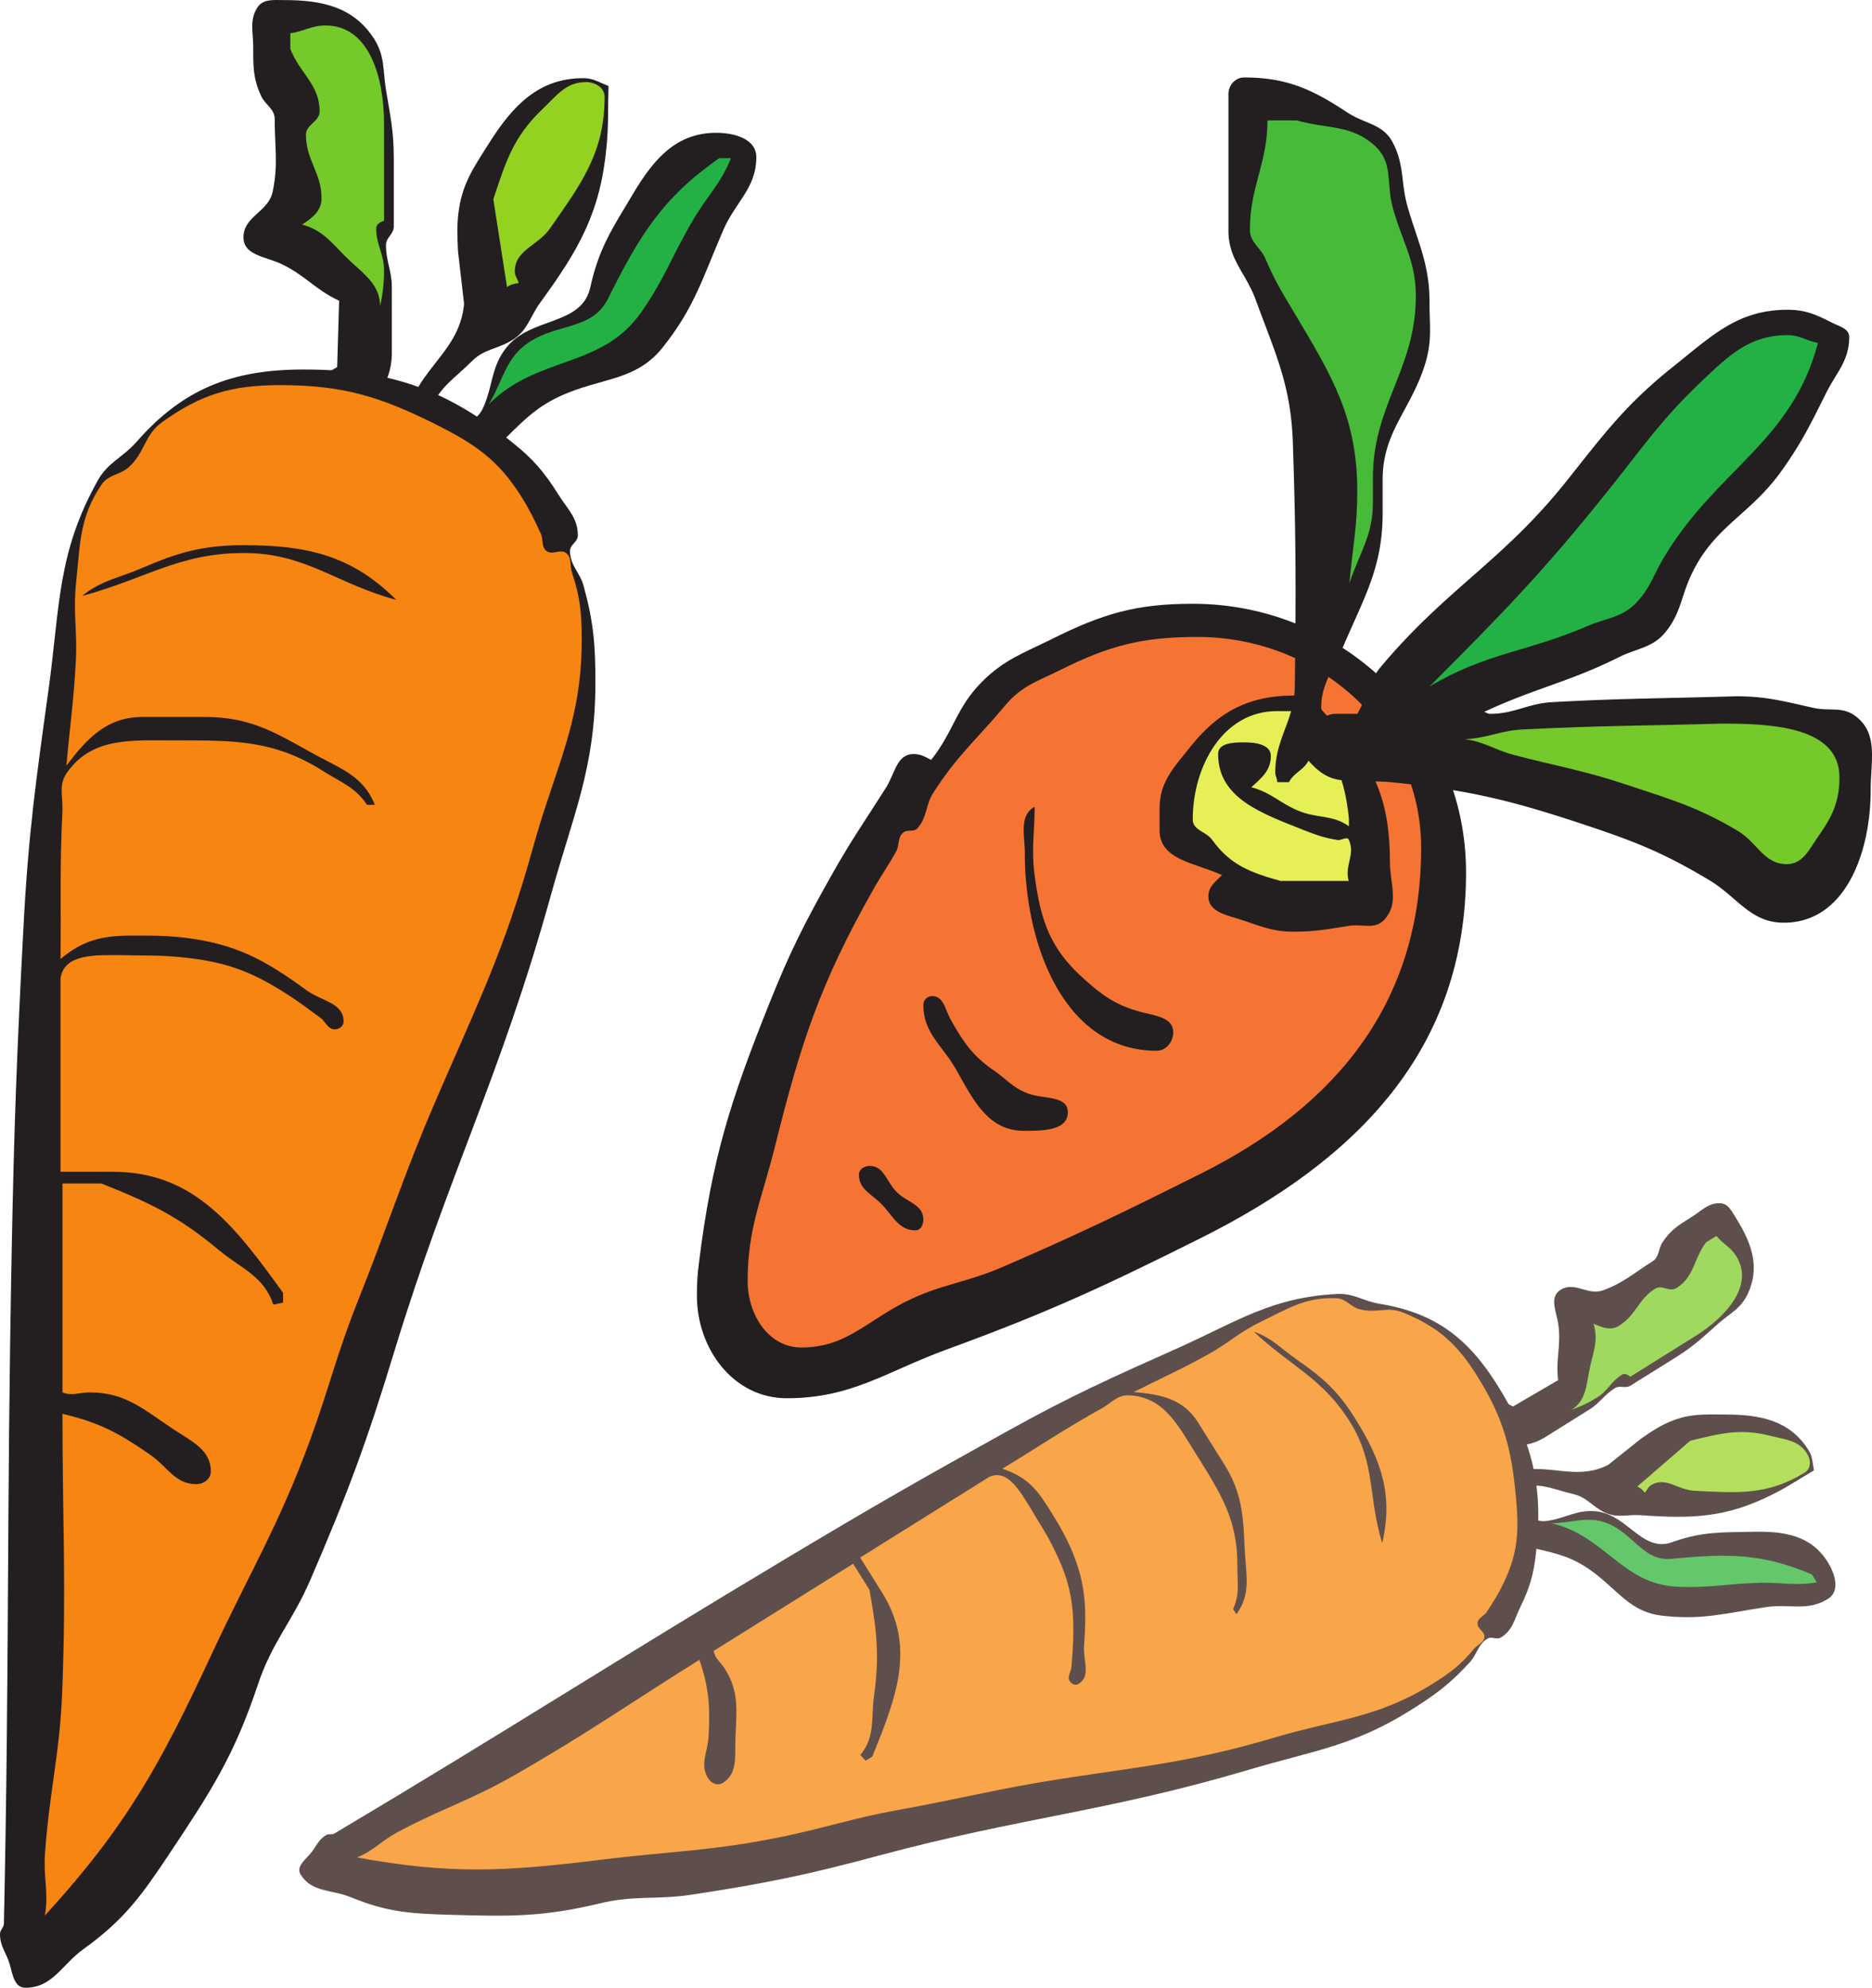 <svg xmlns="http://www.w3.org/2000/svg" width="239.739" height="254.573"><path fill="#231f20" d="M36.43.01c4.875 0 8.906.907 11.5 5 1.375 2.188 1.093 3.938 1.5 6.5.562 3.376 1 5.313 1 8.75v8.75c0 1-1 1.376-1 2.376 0 2.094.75 3.281.75 5.375v8.5c0 4.375-3.25 8.25-7.625 8.25-1.5 0-2.625-1.375-2.625-2.875 0-1.875 1.656-2.688 3.25-3.625l.25-8.5c-3.125-1.438-4.375-3.313-7.5-4.75-2.063-.938-4.75-1.094-4.75-3.375 0-2.719 3.218-3.219 3.75-5.875.718-3.5.25-5.656.25-9.25 0-1.344-1.22-1.813-1.75-3-1.032-2.219-1-3.781-1-6.25 0-1.938-.5-3.375.5-5 .718-1.188 2.093-1 3.5-1"/><path fill="#75c92b" d="M41.68 3.26c5.687 0 7.5 6.813 7.5 12.5v12.5c-.5.188-1 .438-1 1 0 2.126 1 3.25 1 5.376 0 1.812-.157 2.844-.5 4.625 0-2.656-1.813-3.969-3.75-5.75-2.25-2.063-3.313-3.969-6.25-4.75 1.343-.875 2.5-1.75 2.5-3.375 0-3.25-2-4.875-2-8.125 0-1.344 1.75-1.656 1.75-3 0-3.438-2.5-4.813-3.75-8v-2c1.75-.25 2.718-1 4.5-1"/><path fill="#231f20" d="M74.68 10.01c1.312 0 2.03.532 3.25 1-.094 3.032.03 4.75-.25 7.75-.782 8.438-3.532 13.188-8.5 20-1.313 1.813-1.594 3.532-3.5 4.75-1.938 1.22-3.625 1.126-5.25 2.75-2.188 2.188-4 3.188-5.25 6-.563 1.313-.407 3.25-1.875 3.25-.594 0-1.125-.405-1.125-1 0-6.718 6.718-8.905 7.25-15.624l-.782-6.75c-.062-1.813-.156-2.844.032-4.625.437-3.906 1.906-5.938 4-9.25 3-4.75 6.343-8.25 12-8.25"/><path fill="#94d221" d="M75.055 10.51c1.156 0 2.375.72 2.375 1.876 0 7.125-2.938 11.062-7 16.875-1.563 2.25-4.5 2.719-4.5 5.5 0 .625.343.906.5 1.5-.594.062-1 .156-1.5.5l-1.75-11.25c1.593-4.813 2.562-7.969 6.25-11.5 1.875-1.781 3.03-3.5 5.625-3.5"/><path fill="#231f20" d="M91.734 17.007c2.344 0 5.125.785 5.125 3.125 0 4-2.687 5.723-4.25 9.375-2.625 6.066-3.656 9.875-7.75 15-3.218 4.035-7.187 3.848-12 5.75-3.562 1.41-5.28 3.035-8 5.75-1.406 1.41-2 3.25-4 3.25-1.375 0-2.75-.875-2.75-2.25 0-2.34 2.813-2.625 3.75-4.75 1.313-2.902 1-5.25 3-7.75 3.188-4 9.657-2.715 10.75-7.75 1.094-5.027 2.875-7.59 5.5-12 2.625-4.402 5.5-7.75 10.625-7.75"/><path fill="#23b145" d="M92.11 20.257h1.5c-1.313 3.285-2.97 4.75-4.75 7.75-2.75 4.598-3.688 7.625-6.75 12-5.094 7.25-13.22 5.473-19.5 11.75 1.906-3.184 2.124-6 5.25-8 3.718-2.375 8.03-1.527 10-5.5 4-8 6.906-12.875 14.25-18"/><path fill="#231f20" d="M38.875 47.323c10.969 0 18.059 2.407 26.625 9.25 2.719 2.157 4.156 3.813 6 6.75 1.184 1.907 2.5 2.97 2.5 5.25 0 .875-1 1.125-1 2 0 1.875 1.281 2.72 1.75 4.5 1.281 4.657 1.5 7.532 1.5 12.375 0 10.907-2.844 16.844-5.75 27.375-6.441 23.188-13 35.313-20 58.25-3.531 11.625-5.941 18.094-10.75 29.25-2.316 5.375-4.906 7.938-6.75 13.5-3 9-6 13.625-11.25 21.5-3.531 5.313-5.816 8.532-11 12.25-2.844 2.032-4 5-7.5 5-1.406 0-1.625-1.656-2-3-.441-1.5-1.25-2.28-1.25-3.875 0-.562.5-.812.5-1.375.719-33.625.344-52.625 1-86.25.309-16.093.656-25.187 1.5-41.25.625-12.03 1.594-18.78 3.25-30.75 1.434-10.53 1.094-17.25 6.25-26.5 1.309-2.375 3.184-2.937 5-5 5.969-6.812 12.281-9.25 21.375-9.25"/><path fill="#f68512" d="M35.875 49.323c7.969 0 12.75 1.438 19.875 5 5 2.5 8.031 4.532 11 9.25 1.094 1.75 1.625 2.875 2.5 4.75.375.813.031 1.72.75 2.25.75.563 1.75-.312 2.5.25.781.594.434 1.563.75 2.5 1.059 3.188 1.25 5.25 1.25 8.625 0 10.657-3.406 16.344-6.25 26.625-3.625 13.094-7.125 20.032-12.5 32.5-4.25 9.875-6 15.75-10 25.75-2.656 6.688-3.531 10.72-6 17.5-4.094 11.188-7.719 16.938-12.75 27.75-6.5 13.97-10.875 21.907-21.25 33.25.5-3-.191-4.75 0-7.75.559-8.187 1.906-12.812 2.219-21 .531-13.812.03-21.656.03-35.5 4.72 1.094 7.31 2.5 11.25 5.25 2.22 1.532 3.157 3.75 5.876 3.75.969 0 1.875-.656 1.875-1.625 0-2.78-2.441-3.843-4.75-5.375-3.816-2.53-6.156-4.75-10.75-4.75-1.375 0-2.25.5-3.5 0v-26.75h5c6.25 2.5 9.875 4.22 15 8.5 2.934 2.438 5.781 3.344 7 7 .469-.062.781-.156 1.25-.25v-1.25c-6.094-8.437-11.344-15.5-21.75-15.5H7.75v-24.75c.434-3.25 4.594-3 7.875-3 2.875.094 4.531-.03 7.375.25 5.625.532 9 1.688 13.75 4.75 1.684 1.063 2.625 1.844 4.25 3 .75.532.934 1.5 1.875 1.5.594 0 1.125-.406 1.125-1 0-2.406-2.816-2.593-4.75-4-5.375-3.937-9.125-5.968-15.75-6.75-2.594-.28-4.125-.25-6.75-.25-3.691 0-6.191.625-9 3 .094-7.406-.125-11.625.25-19 .059-1.812-.5-3.25.5-4.75 3.184-4.687 8.219-4.25 13.875-4.25 7.625 0 12.719-.093 19.125 4 2.281 1.438 4 2 5.5 4.25h1c-1.531-3.843-4.625-4.718-8.25-6.75-4.816-2.718-7.969-4.5-13.5-4.5h-8c-4.5 0-7.066 2.657-9.75 6.25.469-5.25.934-8.218 1.219-13.5.187-3.906-.375-6.125.03-10 .532-5 .434-8.343 3.25-12.5.907-1.343 2.31-1.187 3.5-2.25 2.06-1.843 2-4.156 4.25-5.75 5-3.593 8.934-4.75 15.126-4.75"/><path fill="#231f20" d="M31.25 69.823c8.059 0 13.809 1.313 19.5 7-7.656-2.03-11.566-6-19.5-6-8.375 0-12.656 3.344-20.75 5.5 2.5-2 4.559-2.25 7.5-3.5 4.844-2.093 7.969-3 13.25-3m121.5 7.5c19.125 0 35 15.25 35 34.375 0 22.594-13.781 36.782-34 46.875-12.375 6.188-19.5 9.5-32.5 14.25-7.844 2.875-12.156 6.25-20.5 6.25-6.816 0-11.5-6.312-11.5-13.125 0-1.593.059-2.562.25-4.125 1.656-13.375 4-20.75 9-33.25 2.656-6.656 4.5-10.28 8-16.5 2.531-4.5 4.25-6.906 7-11.25 1.125-1.812 1.344-4.25 3.5-4.25.906 0 1.469.344 2.25.75 2.875-3.625 3.219-6.718 6.5-10 2.875-2.875 5.344-3.687 9-5.5 6.434-3.218 10.781-4.5 18-4.5"/><path fill="#f57434" d="M153.375 81.573c15.344 0 28.625 11.657 28.625 27 0 19.657-10.656 32.97-28.25 41.75-9.816 4.907-15.441 7.657-25.5 12-4.75 2.032-7.906 2.157-12.5 4.5-4.969 2.563-7.531 5.75-13.125 5.75-4.25 0-6.875-4.25-6.875-8.5 0-6.875 1.844-10.562 3.5-17.25 3.309-13.28 5.781-20.843 12.5-32.75 1.094-1.968 1.906-3.03 3-5 .5-.906.156-1.906 1-2.5.559-.375 1.281.032 1.75-.5 1.25-1.406 1-2.906 2-4.5 3.031-4.78 5.625-6.906 9.25-11.25 2.059-2.468 4.094-3.062 7-4.5 6.309-3.156 10.559-4.25 17.625-4.25"/><path fill="#231f20" d="M165.75 89.073c2.5 0 3.5 2 5.25 3.75 5.184 5.188 7 10.157 7 17.5 0 2.938 1.25 5.375-.75 7.5-1.219 1.282-2.75.47-4.5.75-2.75.438-4.344.75-7.125.75-2.941 0-4.594-.906-7.375-1.75-1.625-.468-3.5-1.03-3.5-2.75 0-1.28.844-1.843 1.75-2.75-3.469-1.593-8-1.906-8-5.75v-2.75c0-3.5 1.844-5.28 4-8 3.559-4.468 7.5-6.5 13.25-6.5"/><path fill="#e6ef56" d="M163.5 91.073h2.75c4.059 4.375 5.906 7.813 6.5 13.75v1c-2.125-1.53-4.066-.968-6.5-2-2.375-1-3.5-2.343-6-3 1.344-1.218 2.5-2.156 2.5-4 0-1.468-1.906-1.75-3.375-1.75-1.441 0-3.375.063-3.375 1.5 0 5.72 5.684 7.625 11 9.75 1.594.625 2.559.97 4.25 1.25.559.094 1.281-.53 1.5 0 .844 1.875-.594 3.282-.031 5.25H164c-3.816-1.062-6.441-2.03-8.75-5.25-.816-1.125-2.5-1.218-2.5-2.625 0-6.843 3.906-13.875 10.75-13.875"/><path fill="#231f20" d="M132.5 103.323c0 3.407-.441 5.375 0 8.75.719 5.532 1.875 9.22 6 13 2.5 2.282 4.219 3.594 7.5 4.5 1.844.5 4.25.688 4.25 2.625 0 1.22-.906 2.375-2.125 2.375-10.375 0-15.5-10.437-16.625-20.75a35.145 35.145 0 0 1-.25-4.5c0-2.375-.781-4.843 1.25-6m-13.125 24.25c1.5 0 1.656 1.72 2.375 3 1.625 2.875 2.781 4.625 5.5 6.5 1.719 1.188 2.531 2.313 4.5 3 2 .72 5 .22 5 2.375 0 2.375-3.25 2.375-5.625 2.375-4.531 0-6.406-3.812-8.625-7.75-1.781-3.187-4.25-4.718-4.25-8.375 0-.625.5-1.125 1.125-1.125m-8 21.75c1.809 0 2.156 1.969 3.375 3.25 1.344 1.407 3.5 1.657 3.5 3.625 0 .657-.344 1.375-1 1.375-2.094 0-2.844-1.75-4.25-3.25-1.281-1.375-3-1.968-3-3.875 0-.687.684-1.125 1.375-1.125M159.32 9.921c5.438 0 8.72 1.5 13.25 4.5 2.188 1.437 4.5 1.437 5.75 3.75 1.594 2.969 1.032 5.25 2 8.5 1.344 4.562 2.75 7.219 2.75 12 0 3.031.344 4.844-.5 7.75-1.78 5.969-5.5 8.781-5.5 15v4.25c0 6.906-2.28 10.656-5 17-1.468 3.437-3.343 5.531-2.75 9.25.657-.25 1.032-.5 1.75-.5h2.75c1.313-2.219 1.375-4.031 3-6 8.407-10.031 15.594-13.531 23.75-23.75 4.875-6.125 7.625-9.875 13.75-14.75 4.97-3.969 8.25-7.25 14.625-7.25 2.375 0 3.75.687 5.875 1.75.907.437 2 .719 2 1.75 0 3.062-1.656 4.531-3 7.25-2 4-3.125 6.344-5.75 10-4 5.562-8.625 7.031-11.5 13.25-1.312 2.812-1.312 4.844-3.25 7.25-1.656 2.062-3.625 2.062-6 3.25-6.468 3.219-10.687 3.937-17.25 7 .282.062.438.25.75.25 3.157 0 4.875-1.344 8-1.5 9.125-.5 14.344-.469 23.5-.75 3.938 0 6.157.656 10 1.5 2.032.437 3.563-.219 5.25 1 3.032 2.219 2 5.719 2 9.5 0 7.937-3.187 17-11.125 17-4.312 0-5.937-3.313-9.625-5.5-5.75-3.438-9.375-4.875-15.75-7-9.468-3.156-15.062-4.531-25-5.5-2.406-.219-3.843.062-6.25-.25-1.875-.219-3-1.125-4.25-2.5-.656 1.25-1.843 1.5-2.5 2.75h-1.5c0-.5-.25-.75-.25-1.25 0-4.375 2.438-6.625 2.5-11 .157-12.188.157-19.063-.25-31.25-.25-7.344-2.218-11.344-4.75-18.25-1.28-3.5-3.5-5.156-3.5-8.875v-17.5c0-1.125.875-2.125 2-2.125"/><path fill="#47bb39" d="M162.32 15.421h3.75c3.938 1.125 6.97.5 10 3.25 2.344 2.125 1.47 4.719 2.25 7.75 1.188 4.469 3 6.875 3 11.5 0 9.312-5.5 13.937-5.5 23.25v3.25c0 4.156-1.687 6.312-3 10.25.407-4.594 1-7.156 1-11.75 0-9.406-3.187-14.688-8-22.75-1.593-2.656-2.53-4.156-3.75-7-.625-1.5-2-2.094-2-3.75 0-5.531 2.25-8.469 2.25-14"/><path fill="#23b145" d="M228.945 42.921c1.563 0 2.344.719 3.875 1-3.375 12.75-12.968 16.156-19.75 27.5-1.343 2.25-1.718 3.875-3.5 5.75-1.843 1.937-3.78 1.937-6.25 3-7.75 3.344-12.968 3.406-20.25 7.75 9.407-9.406 14.72-14.875 23-25.25 4.375-5.469 6.688-8.938 11.75-13.75 3.563-3.375 6.188-6 11.125-6"/><path fill="#75c92b" d="M220.57 92.671c6.438 0 15 .437 15 6.875 0 3.156-.937 5.062-2.75 7.625-1.156 1.656-1.937 3.5-4 3.5-2.937 0-3.75-2.75-6.25-4.25-5.25-3.125-8.687-4.063-14.5-6-5.468-1.813-8.687-2.281-14.25-3.75-2.468-.656-3.718-1.688-6.25-2 2.97-.125 4.563-1.125 7.5-1.25 9.907-.5 15.563-.469 25.5-.75"/><path fill="#5e4f4d" d="M222.332 156.015c2.035 3.254 3.11 6.324 1.461 9.765-.887 1.828-2.176 2.371-3.715 3.711-2.02 1.785-3.133 2.887-5.426 4.32l-5.843 3.649c-.668.418-1.336-.094-2.004.324-1.399.875-1.88 1.871-3.278 2.746l-5.675 3.547c-2.922 1.824-6.864 1.27-8.688-1.648-.629-1.004-.18-2.328.824-2.953 1.25-.786 2.485-.016 3.774.656l5.781-3.379c-.344-2.688.387-4.305.043-6.992-.234-1.77-1.25-3.63.273-4.578 1.813-1.137 3.493.804 5.485.05 2.64-.98 3.883-2.19 6.281-3.69.898-.563.703-1.571 1.273-2.423 1.051-1.613 2.11-2.246 3.758-3.273 1.293-.809 2.043-1.742 3.547-1.754 1.094-.016 1.543.98 2.13 1.922"/><path fill="#9fd960" d="M222.352 160.874c2.375 3.797-1.418 7.852-5.22 10.227l-8.343 5.214c-.336-.257-.71-.488-1.086-.25-1.418.887-1.754 2.024-3.172 2.91-1.21.755-1.965 1.083-3.297 1.594 1.774-1.109 1.895-2.867 2.274-4.902.437-2.363 1.27-3.867.566-6.156 1.145.531 2.211.941 3.297.262 2.168-1.356 2.418-3.372 4.59-4.727.898-.559 1.836.48 2.734-.082 2.293-1.434 2.168-3.68 3.778-5.844l1.332-.832c.898 1.063 1.804 1.399 2.547 2.586"/><path fill="#5e4f4d" d="M231.613 185.726c.547.879.496 1.578.688 2.59-2.063 1.203-3.156 2.003-5.278 3.066-5.96 2.996-10.28 3.144-16.902 2.668-1.758-.117-3.023.41-4.633-.356-1.62-.785-2.261-1.949-4.027-2.355-2.371-.55-3.797-1.344-6.195-1.004-1.114.172-2.34 1.086-2.954.105-.246-.398-.199-.921.2-1.167 4.484-2.805 8.75.77 13.457-1.68l4.183-3.34c1.184-.797 1.832-1.29 3.102-1.906 2.789-1.34 4.758-1.207 7.844-1.192 4.425.024 8.156.793 10.515 4.57"/><path fill="#b4df5c" d="M231.438 186.187c.48.773.511 1.886-.262 2.367-4.758 2.972-8.613 2.656-14.188 2.367-2.156-.106-3.695-1.871-5.554-.711-.414.262-.461.61-.793.96-.29-.37-.52-.6-.957-.792l6.78-5.863c3.88-.942 6.391-1.614 10.29-.625 1.969.511 3.601.562 4.684 2.297"/><path fill="#5e4f4d" d="M234.059 200.034c.976 1.567 1.617 3.75.05 4.727-2.671 1.668-4.941.594-8.035 1.074-5.14.777-8.117 1.68-13.25 1.082-4.031-.465-5.562-3.195-8.844-5.613-2.425-1.79-4.23-2.262-7.18-2.942-1.523-.351-3.003.02-3.839-1.316-.574-.918-.563-2.2.355-2.773 1.567-.98 2.926.78 4.739.52 2.488-.337 3.922-1.52 6.425-1.228 4 .458 5.844 5.313 9.66 3.942 3.817-1.367 6.27-1.25 10.31-1.332 4.038-.086 7.468.437 9.609 3.86"/><path fill="#65c76b" d="m232.043 201.64.625 1.004c-2.738.492-4.41 0-7.156.062-4.215.078-6.63.719-10.828.5-6.97-.379-9.168-6.547-15.985-8.121 2.926-.055 4.895-1.082 7.535.168 3.137 1.492 4.371 4.727 7.844 4.383 7.012-.664 11.48-.762 17.965 2.004"/><path fill="#5e4f4d" d="M191.758 177.386c4.578 7.324 5.933 13.066 4.933 21.637-.304 2.714-.812 4.367-2.003 6.824-.778 1.59-.938 2.906-2.461 3.86-.586.366-1.168-.2-1.754.167-1.25.781-1.282 1.988-2.274 3.047-2.574 2.797-4.402 4.144-7.64 6.164-7.282 4.55-12.434 5.129-20.676 7.582-18.172 5.379-29.004 6.055-47.242 10.953-9.239 2.492-14.559 3.582-24.02 5.024-4.55.699-7.344.039-11.828 1.129-7.262 1.75-11.602 1.675-19.05 1.457-5.024-.141-8.126-.32-12.774-2.235-2.543-1.05-5.008-.586-6.465-2.922-.59-.937.426-1.777 1.168-2.586.816-.918 1-1.789 2.066-2.453.375-.234.75-.004 1.125-.238 22.754-13.55 35.285-21.73 58.012-35.32 10.875-6.508 17.094-10.075 28.172-16.211 8.293-4.606 13.203-6.774 21.887-10.66 7.632-3.438 11.976-6.47 20.304-6.883 2.133-.117 3.293.898 5.426 1.25 7.04 1.144 11.3 4.34 15.094 10.414"/><path fill="#f9a549" d="M189.172 176.218c3.324 5.32 4.36 9.113 4.953 15.355.418 4.383.328 7.254-1.586 11.207-.71 1.461-1.242 2.285-2.129 3.653-.383.59-1.133.734-1.187 1.437-.063.735.937 1.04.875 1.774-.07.77-.86.945-1.356 1.546-1.687 2.04-2.984 3.024-5.238 4.43-7.117 4.45-12.336 4.547-20.387 6.938-10.258 3.043-16.351 3.601-26.918 5.215-8.367 1.28-13.02 2.566-21.367 4.066-5.574 1.016-8.633 2.113-14.191 3.293-9.176 1.937-14.528 1.914-23.848 3.066-12.043 1.489-19.168 1.88-31.07-.316 2.21-.918 3.093-2.106 5.175-3.23 5.7-3.044 9.352-4.075 14.95-7.282 9.445-5.41 14.472-9.015 23.718-14.793 1.235 3.606 1.38 5.926 1.188 9.703-.098 2.121-1.188 3.672-.055 5.489.406.644 1.223.976 1.867.574 1.86-1.16 1.551-3.235 1.61-5.414.097-3.606.601-6.094-1.317-9.16-.57-.918-1.27-1.297-1.457-2.34l17.86-11.16 2.086 3.34c.941 5.214 1.304 8.351.586 13.562-.403 2.977.18 5.254-1.754 7.594.238.289.43.457.687.73l.836-.52c3.09-7.593 5.617-14.042 1.274-20.992l-2.817-4.507 16.528-10.328c2.351-1.063 3.921 1.816 5.289 4.007 1.136 1.957 1.91 3.012 2.91 5.028 1.992 3.98 2.629 6.715 2.566 11.164-.004 1.57-.137 2.523-.23 4.09-.043.722-.61 1.253-.22 1.878.247.395.74.583 1.138.333 1.605-1.004.558-2.958.687-4.84.387-5.23.18-8.582-2.062-13.332-.895-1.852-1.555-2.86-2.649-4.614-1.539-2.46-3-3.87-5.762-4.757 4.985-3.028 7.711-4.934 12.793-7.762 1.235-.715 1.961-1.688 3.38-1.649 4.46.172 6.269 3.715 8.628 7.493 3.18 5.093 5.371 8.453 5.309 14.441-.008 2.121.336 3.504-.543 5.445l.418.668c1.926-2.625 1.219-5.058 1.066-8.324-.195-4.348-.324-7.203-2.629-10.894l-3.34-5.34c-1.878-3.004-4.718-3.61-8.242-3.903 3.703-1.879 5.883-2.804 9.524-4.82 2.687-1.504 3.933-2.809 6.691-4.152 3.563-1.73 5.754-3.192 9.703-3.047 1.278.047 1.758 1.05 2.965 1.398 2.09.61 3.61-.398 5.613.442 4.485 1.836 6.899 3.984 9.48 8.117"/><path fill="#5e4f4d" d="M173.555 181.683c3.363 5.382 4.886 9.77 3.46 15.941-1.84-5.96-.816-10.223-4.128-15.523-3.496-5.594-7.516-7.059-12.332-11.563 2.379.836 3.406 2.11 5.468 3.547 3.418 2.363 5.329 4.07 7.532 7.598"/></svg>
